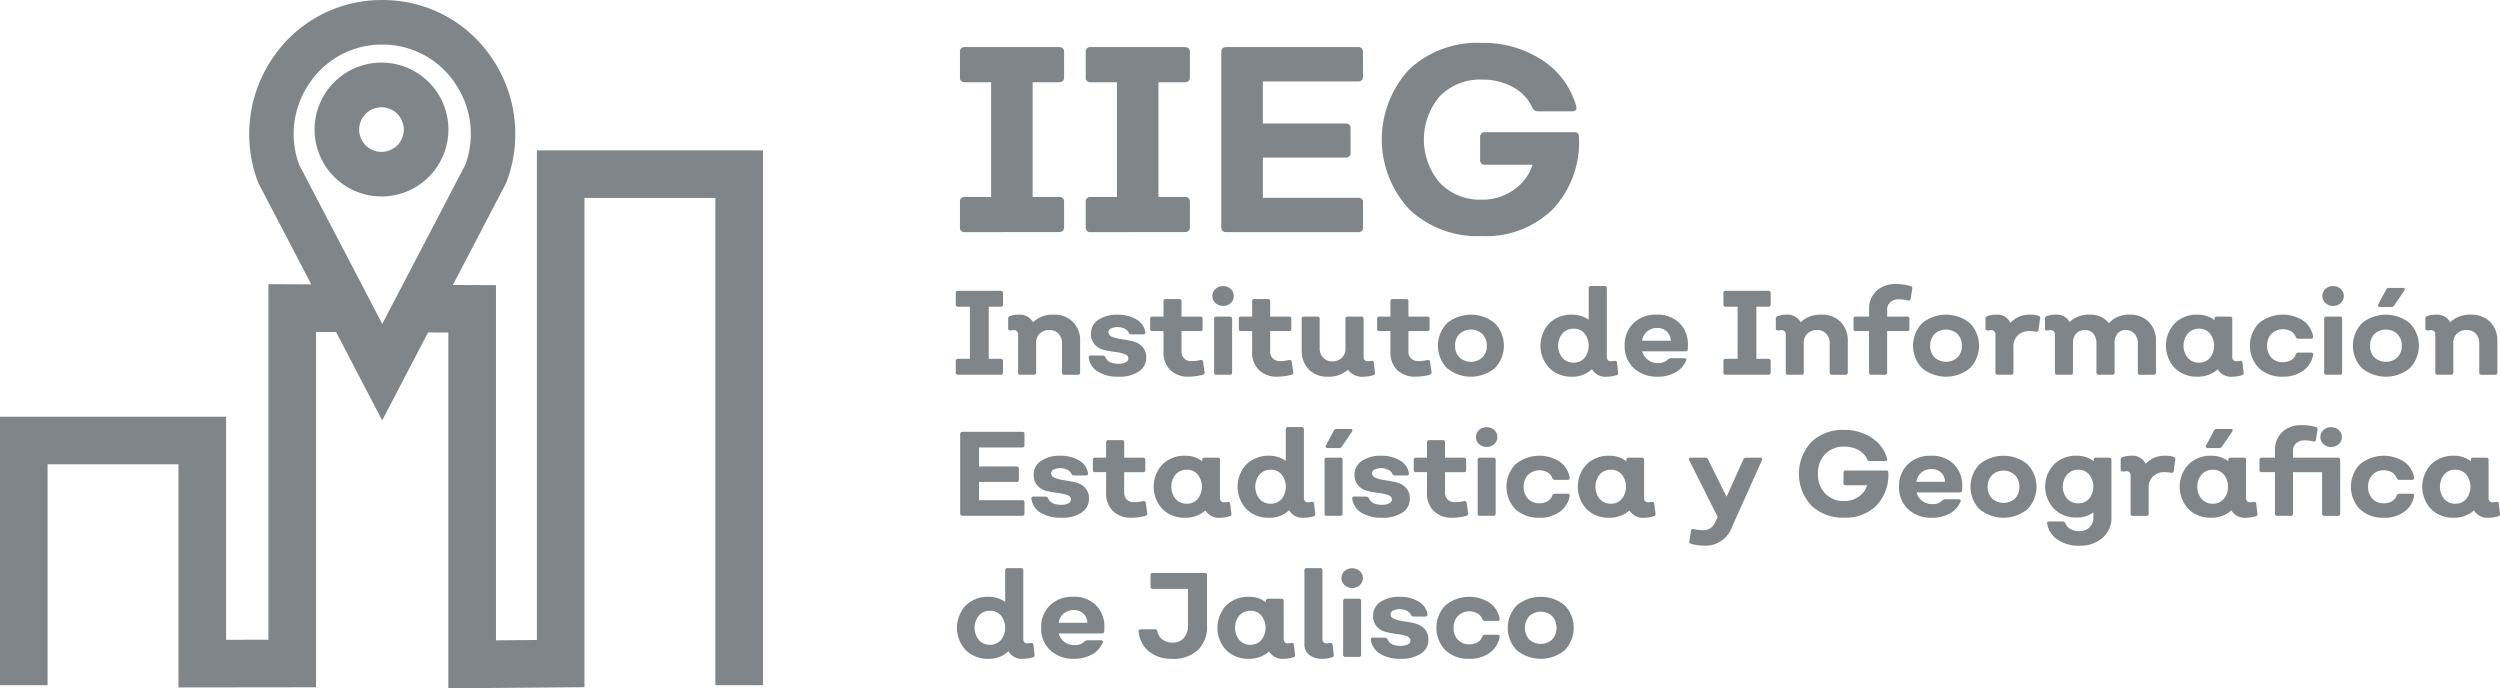 <svg xmlns="http://www.w3.org/2000/svg" width="262.656" height="72.318" viewBox="0 0 262.656 72.318">
  <g id="ico_iieg" transform="translate(0)">
    <g id="Group_7739" data-name="Group 7739" transform="translate(0 0)">
      <path id="Path_15876" data-name="Path 15876" d="M309.768,106.7a.463.463,0,0,1-.525-.527v-2.637a.465.465,0,0,1,.525-.529h2.751V90.952h-2.751a.464.464,0,0,1-.525-.526V87.787a.463.463,0,0,1,.525-.527h9.859c.372,0,.557.174.557.527v2.639c0,.351-.185.526-.557.526h-2.748V103h2.748c.372,0,.557.176.557.529v2.637c0,.353-.185.527-.557.527Z" transform="translate(-208.388 -82.312)" fill="#80858a"/>
      <path id="Path_15877" data-name="Path 15877" d="M336.338,106.7a.467.467,0,0,1-.531-.527v-2.637a.468.468,0,0,1,.531-.529h2.748V90.952h-2.748a.467.467,0,0,1-.531-.526V87.787a.467.467,0,0,1,.531-.527h9.86c.368,0,.554.174.554.527v2.639c0,.351-.187.526-.554.526h-2.751V103H346.2c.368,0,.554.176.554.529v2.637c0,.353-.187.527-.554.527Z" transform="translate(-221.738 -82.312)" fill="#80858a"/>
      <path id="Path_15878" data-name="Path 15878" d="M379.333,90.369c0,.333-.177.5-.525.5h-10v4.418H377.5c.349,0,.525.165.525.5v2.554a.466.466,0,0,1-.525.529H368.81v4.221h10c.348,0,.525.166.525.5v2.583a.466.466,0,0,1-.525.528H365c-.371,0-.557-.175-.557-.528V87.787c0-.353.186-.527.557-.527h13.8a.465.465,0,0,1,.525.527Z" transform="translate(-236.131 -82.312)" fill="#80858a"/>
      <path id="Path_15879" data-name="Path 15879" d="M408.807,106.666a10.416,10.416,0,0,1-7.582-2.806,10.818,10.818,0,0,1-.013-14.7,10.433,10.433,0,0,1,7.6-2.791,11.236,11.236,0,0,1,6.345,1.789,8.5,8.5,0,0,1,3.595,4.82c.114.388-.037.581-.444.581h-3.554a.613.613,0,0,1-.612-.416,4.632,4.632,0,0,0-2.025-2.126,6.565,6.565,0,0,0-3.247-.79,5.89,5.89,0,0,0-4.432,1.737,7.021,7.021,0,0,0,.017,9.135,5.878,5.878,0,0,0,4.415,1.739,5.662,5.662,0,0,0,3.314-1.017,5.023,5.023,0,0,0,1.99-2.651H409.2a.469.469,0,0,1-.532-.527V96.28a.47.47,0,0,1,.532-.53h9.356c.335,0,.5.178.5.53a10.316,10.316,0,0,1-2.766,7.579,10.021,10.021,0,0,1-7.482,2.806" transform="translate(-253.162 -81.863)" fill="#80858a"/>
      <path id="Path_15880" data-name="Path 15880" d="M308.594,147.551a.21.21,0,0,1-.237-.239v-1.195a.211.211,0,0,1,.237-.241h1.251v-5.469h-1.251a.212.212,0,0,1-.237-.24v-1.2a.211.211,0,0,1,.237-.24h4.475c.17,0,.252.08.252.24v1.2c0,.158-.083.24-.252.24H311.82v5.469h1.249c.17,0,.252.08.252.241v1.195c0,.159-.083.239-.252.239Z" transform="translate(-207.943 -108.178)" fill="#80858a"/>
      <path id="Path_15881" data-name="Path 15881" d="M324.241,143.773a2.684,2.684,0,0,1,1.991.761,2.748,2.748,0,0,1,.755,2.024v3.289a.211.211,0,0,1-.239.239h-1.41c-.171,0-.255-.08-.255-.239V146.81a1.466,1.466,0,0,0-.36-1.034,1.242,1.242,0,0,0-.965-.391,1.4,1.4,0,0,0-1.013.373,1.308,1.308,0,0,0-.38.988v3.1a.215.215,0,0,1-.242.239h-1.411a.212.212,0,0,1-.241-.239v-3.956a.437.437,0,0,0-.492-.493c-.034,0-.126.014-.279.038-.183,0-.275-.065-.275-.2V144.2a.264.264,0,0,1,.186-.277,2.544,2.544,0,0,1,.911-.151,1.572,1.572,0,0,1,1.513.794,2.97,2.97,0,0,1,2.2-.794" transform="translate(-213.506 -110.712)" fill="#80858a"/>
      <path id="Path_15882" data-name="Path 15882" d="M339.57,150.289a4.006,4.006,0,0,1-2.155-.522,2,2,0,0,1-.97-1.457c-.025-.167.055-.252.238-.252l1.236.013a.328.328,0,0,1,.278.176c.178.455.634.681,1.374.681a1.609,1.609,0,0,0,.748-.151.45.45,0,0,0,.285-.4c0-.217-.136-.378-.406-.472a4.419,4.419,0,0,0-.981-.215,10.267,10.267,0,0,1-1.157-.208,1.948,1.948,0,0,1-.984-.566,1.619,1.619,0,0,1-.4-1.16,1.678,1.678,0,0,1,.768-1.438,3.469,3.469,0,0,1,2.029-.541,3.669,3.669,0,0,1,1.981.5,1.841,1.841,0,0,1,.928,1.318c.024.167-.052.249-.228.249h-1.247a.276.276,0,0,1-.252-.151.887.887,0,0,0-.435-.447,1.711,1.711,0,0,0-1.438-.024.433.433,0,0,0-.269.383.54.54,0,0,0,.409.5,4.312,4.312,0,0,0,.994.248,11.382,11.382,0,0,1,1.168.221,1.959,1.959,0,0,1,.988.566,1.587,1.587,0,0,1,.41,1.147,1.685,1.685,0,0,1-.784,1.46,3.662,3.662,0,0,1-2.129.544" transform="translate(-222.056 -110.712)" fill="#80858a"/>
      <path id="Path_15883" data-name="Path 15883" d="M353.475,148.633a2.675,2.675,0,0,1-1.949-.7,2.564,2.564,0,0,1-.709-1.91v-2.181h-1.162a.209.209,0,0,1-.239-.236v-1.048a.212.212,0,0,1,.239-.24h1.162v-1.6a.21.21,0,0,1,.239-.238h1.411a.213.213,0,0,1,.243.238v1.6h1.976a.212.212,0,0,1,.239.24v1.048a.21.21,0,0,1-.239.236H352.71v2.119a1,1,0,0,0,.282.756,1.047,1.047,0,0,0,.763.277,4.012,4.012,0,0,0,.944-.113.213.213,0,0,1,.278.188l.163,1.084a.259.259,0,0,1-.191.278,6.026,6.026,0,0,1-1.473.2" transform="translate(-228.577 -109.057)" fill="#80858a"/>
      <path id="Path_15884" data-name="Path 15884" d="M364.486,139.52a1.1,1.1,0,0,1-.8.3,1.117,1.117,0,0,1-.8-.3.975.975,0,0,1-.323-.742.954.954,0,0,1,.323-.738,1.125,1.125,0,0,1,.8-.3,1.111,1.111,0,0,1,.8.3.95.95,0,0,1,.322.738.97.97,0,0,1-.322.742m-1.5,7.535a.212.212,0,0,1-.242-.239v-5.633a.212.212,0,0,1,.242-.239h1.407a.212.212,0,0,1,.241.239v5.633a.212.212,0,0,1-.241.239Z" transform="translate(-235.185 -107.682)" fill="#80858a"/>
      <path id="Path_15885" data-name="Path 15885" d="M372.2,148.633a2.663,2.663,0,0,1-1.947-.7,2.557,2.557,0,0,1-.714-1.91v-2.181h-1.156a.21.21,0,0,1-.242-.236v-1.048a.213.213,0,0,1,.242-.24h1.156v-1.6a.212.212,0,0,1,.24-.238h1.411a.213.213,0,0,1,.244.238v1.6h1.976a.215.215,0,0,1,.242.24v1.048a.212.212,0,0,1-.242.236h-1.976v2.119a1.006,1.006,0,0,0,.281.756,1.052,1.052,0,0,0,.763.277,4.044,4.044,0,0,0,.946-.113.209.209,0,0,1,.276.188l.163,1.084a.257.257,0,0,1-.186.278,6.084,6.084,0,0,1-1.477.2" transform="translate(-237.986 -109.057)" fill="#80858a"/>
      <path id="Path_15886" data-name="Path 15886" d="M389.115,150.076a.228.228,0,0,1-.185.265,3.57,3.57,0,0,1-.961.151,1.842,1.842,0,0,1-1.688-.731,3.04,3.04,0,0,1-2.144.731,2.644,2.644,0,0,1-1.972-.763,2.777,2.777,0,0,1-.748-2.023v-3.288a.212.212,0,0,1,.238-.24h1.411a.212.212,0,0,1,.24.24v3.036a1.462,1.462,0,0,0,.36,1.034,1.243,1.243,0,0,0,.963.391,1.376,1.376,0,0,0,1.01-.372,1.329,1.329,0,0,0,.379-.989v-3.1a.21.21,0,0,1,.238-.24h1.423a.213.213,0,0,1,.243.24v3.956c0,.326.137.49.414.49a1.715,1.715,0,0,0,.391-.035.219.219,0,0,1,.276.2Z" transform="translate(-244.659 -110.916)" fill="#80858a"/>
      <path id="Path_15887" data-name="Path 15887" d="M401.407,148.633a2.671,2.671,0,0,1-1.949-.7,2.562,2.562,0,0,1-.709-1.91v-2.181h-1.16a.209.209,0,0,1-.239-.236v-1.048a.212.212,0,0,1,.239-.24h1.16v-1.6a.21.21,0,0,1,.237-.238H400.4a.212.212,0,0,1,.241.238v1.6h1.979a.213.213,0,0,1,.24.24v1.048a.211.211,0,0,1-.24.236H400.64v2.119a1.015,1.015,0,0,0,.282.756,1.06,1.06,0,0,0,.764.277,4.043,4.043,0,0,0,.947-.113.21.21,0,0,1,.275.188l.165,1.084a.262.262,0,0,1-.19.278,6.063,6.063,0,0,1-1.475.2" transform="translate(-252.666 -109.057)" fill="#80858a"/>
      <path id="Path_15888" data-name="Path 15888" d="M416.172,149.393a3.975,3.975,0,0,1-5.027,0,3.413,3.413,0,0,1,0-4.725,3.979,3.979,0,0,1,5.027,0,3.405,3.405,0,0,1,0,4.725m-3.716-1.128a1.8,1.8,0,0,0,2.408,0,1.653,1.653,0,0,0,.461-1.229,1.676,1.676,0,0,0-.461-1.233,1.783,1.783,0,0,0-2.408,0,1.68,1.68,0,0,0-.458,1.233,1.658,1.658,0,0,0,.458,1.229" transform="translate(-259.121 -110.712)" fill="#80858a"/>
      <path id="Path_15889" data-name="Path 15889" d="M440.006,146.829a.21.21,0,0,1-.191.265,3.471,3.471,0,0,1-.969.152,1.625,1.625,0,0,1-1.588-.794,2.9,2.9,0,0,1-2.093.794,3.265,3.265,0,0,1-2.386-.909,3.436,3.436,0,0,1,0-4.7,3.261,3.261,0,0,1,2.386-.908,2.9,2.9,0,0,1,1.751.541v-3.313a.214.214,0,0,1,.242-.24h1.424a.211.211,0,0,1,.237.24v7.181c0,.322.139.48.418.48a1.74,1.74,0,0,0,.381-.036c.174-.02.265.049.277.2Zm-4.674-1.06a1.455,1.455,0,0,0,1.143-.495,2.1,2.1,0,0,0,0-2.572,1.446,1.446,0,0,0-1.143-.5,1.512,1.512,0,0,0-1.174.5,2.056,2.056,0,0,0,0,2.572,1.521,1.521,0,0,0,1.174.495" transform="translate(-270.004 -107.669)" fill="#80858a"/>
      <path id="Path_15890" data-name="Path 15890" d="M453.1,150.289a3.531,3.531,0,0,1-2.508-.9,3.076,3.076,0,0,1-.959-2.357,3.151,3.151,0,0,1,.927-2.368,3.341,3.341,0,0,1,2.427-.894,3.25,3.25,0,0,1,2.4.882,3.141,3.141,0,0,1,.889,2.332c0,.049,0,.123-.005.221s-.006.165-.006.206a.239.239,0,0,1-.266.214h-4.524a1.583,1.583,0,0,0,.6.9,1.745,1.745,0,0,0,1.065.327,1.333,1.333,0,0,0,1.034-.378.5.5,0,0,1,.3-.126h1.412a.247.247,0,0,1,.2.068.171.171,0,0,1,.007.183,2.559,2.559,0,0,1-1.124,1.237,3.7,3.7,0,0,1-1.864.453m-1.638-3.781h3.011a1.358,1.358,0,0,0-.416-.964,1.406,1.406,0,0,0-1.021-.373,1.549,1.549,0,0,0-1.051.373,1.509,1.509,0,0,0-.524.964" transform="translate(-278.941 -110.712)" fill="#80858a"/>
      <path id="Path_15891" data-name="Path 15891" d="M470.729,147.551a.212.212,0,0,1-.241-.239v-1.195a.213.213,0,0,1,.241-.241h1.248v-5.469h-1.248a.213.213,0,0,1-.241-.24v-1.2a.212.212,0,0,1,.241-.24H475.2c.17,0,.252.08.252.24v1.2c0,.158-.082.24-.252.24h-1.248v5.469H475.2c.17,0,.252.08.252.241v1.195c0,.159-.082.239-.252.239Z" transform="translate(-289.421 -108.178)" fill="#80858a"/>
      <path id="Path_15892" data-name="Path 15892" d="M486.372,143.773a2.692,2.692,0,0,1,1.994.761,2.742,2.742,0,0,1,.752,2.024v3.289a.211.211,0,0,1-.238.239h-1.412c-.168,0-.252-.08-.252-.239V146.81a1.466,1.466,0,0,0-.36-1.034,1.242,1.242,0,0,0-.965-.391,1.4,1.4,0,0,0-1.013.373,1.319,1.319,0,0,0-.385.988v3.1a.212.212,0,0,1-.24.239h-1.41a.213.213,0,0,1-.242-.239v-3.956a.435.435,0,0,0-.49-.493c-.034,0-.123.014-.278.038-.184,0-.276-.065-.276-.2V144.2a.263.263,0,0,1,.189-.277,2.493,2.493,0,0,1,.905-.151,1.565,1.565,0,0,1,1.514.794,2.977,2.977,0,0,1,2.2-.794" transform="translate(-294.985 -110.712)" fill="#80858a"/>
      <path id="Path_15893" data-name="Path 15893" d="M499.834,146.838a.213.213,0,0,1-.239-.239v-4.349h-1.383a.212.212,0,0,1-.244-.236v-1.048a.214.214,0,0,1,.244-.239H499.6v-.733a2.573,2.573,0,0,1,.764-1.958,2.861,2.861,0,0,1,2.061-.726,5.04,5.04,0,0,1,1.535.215.209.209,0,0,1,.175.266l-.159,1.045c-.026.174-.118.243-.281.2a3.786,3.786,0,0,0-.968-.124,1.3,1.3,0,0,0-.889.294,1.008,1.008,0,0,0-.334.788v.733H503.6a.21.21,0,0,1,.237.239v1.048a.208.208,0,0,1-.237.236H501.5V146.6a.211.211,0,0,1-.239.239Z" transform="translate(-303.231 -107.465)" fill="#80858a"/>
      <path id="Path_15894" data-name="Path 15894" d="M516.516,149.393a3.977,3.977,0,0,1-5.028,0,3.407,3.407,0,0,1,0-4.725,3.981,3.981,0,0,1,5.028,0,3.4,3.4,0,0,1,0,4.725m-3.716-1.128a1.8,1.8,0,0,0,2.4,0,1.653,1.653,0,0,0,.463-1.229,1.676,1.676,0,0,0-.463-1.233,1.778,1.778,0,0,0-2.4,0,1.678,1.678,0,0,0-.46,1.233,1.655,1.655,0,0,0,.46,1.229" transform="translate(-309.547 -110.712)" fill="#80858a"/>
      <path id="Path_15895" data-name="Path 15895" d="M531.384,143.886a.227.227,0,0,1,.19.277l-.165,1.207a.207.207,0,0,1-.275.191,3.577,3.577,0,0,0-.694-.064,1.664,1.664,0,0,0-1.2.445,1.553,1.553,0,0,0-.466,1.194v2.709a.212.212,0,0,1-.241.239h-1.411a.212.212,0,0,1-.241-.239V145.89a.433.433,0,0,0-.49-.491,2.746,2.746,0,0,0-.278.037c-.187,0-.278-.066-.278-.2V144.2a.263.263,0,0,1,.19-.277,2.748,2.748,0,0,1,.91-.152,1.511,1.511,0,0,1,1.522.858,2.655,2.655,0,0,1,2.055-.858,2.734,2.734,0,0,1,.868.113" transform="translate(-317.237 -110.712)" fill="#80858a"/>
      <path id="Path_15896" data-name="Path 15896" d="M547.329,143.773a2.661,2.661,0,0,1,1.983.761,2.761,2.761,0,0,1,.751,2.024v3.289c0,.16-.083.239-.254.239H548.4a.211.211,0,0,1-.242-.239V146.81a1.479,1.479,0,0,0-.354-1.034,1.211,1.211,0,0,0-.944-.391,1.035,1.035,0,0,0-.833.373,1.488,1.488,0,0,0-.315.988v3.1a.211.211,0,0,1-.239.239H544.05a.211.211,0,0,1-.239-.239V146.81a1.556,1.556,0,0,0-.327-1.034,1.081,1.081,0,0,0-.87-.391,1.217,1.217,0,0,0-.929.373,1.389,1.389,0,0,0-.343.988v3.1a.212.212,0,0,1-.239.239h-1.41a.215.215,0,0,1-.245-.239v-3.956a.435.435,0,0,0-.489-.493c-.035,0-.124.014-.277.038-.187,0-.279-.065-.279-.2V144.2a.263.263,0,0,1,.19-.277,2.489,2.489,0,0,1,.907-.151,1.525,1.525,0,0,1,1.487.769,2.889,2.889,0,0,1,2.141-.769,2.408,2.408,0,0,1,1.992.894,2.771,2.771,0,0,1,2.207-.894" transform="translate(-323.552 -110.712)" fill="#80858a"/>
      <path id="Path_15897" data-name="Path 15897" d="M572.11,149.872a.225.225,0,0,1-.2.265,3.387,3.387,0,0,1-.943.152,1.661,1.661,0,0,1-1.59-.769,3.125,3.125,0,0,1-2.117.769,3.259,3.259,0,0,1-2.386-.909,3.438,3.438,0,0,1,0-4.7,3.255,3.255,0,0,1,2.386-.908,2.807,2.807,0,0,1,1.788.58v-.138a.216.216,0,0,1,.243-.242h1.383a.214.214,0,0,1,.241.242v3.953c0,.331.139.494.416.494a1.857,1.857,0,0,0,.39-.036c.169-.02.257.049.266.2Zm-4.69-1.06a1.458,1.458,0,0,0,1.145-.495,2.094,2.094,0,0,0,0-2.572,1.449,1.449,0,0,0-1.145-.5,1.512,1.512,0,0,0-1.173.5,2.044,2.044,0,0,0,0,2.572,1.521,1.521,0,0,0,1.173.495" transform="translate(-336.386 -110.712)" fill="#80858a"/>
      <path id="Path_15898" data-name="Path 15898" d="M585.144,150.289a3.526,3.526,0,0,1-2.515-.9,3.417,3.417,0,0,1,0-4.726,3.963,3.963,0,0,1,4.63-.278,2.569,2.569,0,0,1,1.06,1.663c.024.171-.046.253-.212.253h-1.352a.28.28,0,0,1-.263-.2,1.147,1.147,0,0,0-.5-.583,1.734,1.734,0,0,0-2.045.256,1.752,1.752,0,0,0-.457,1.261,1.733,1.733,0,0,0,.457,1.255,1.58,1.58,0,0,0,1.2.472,1.662,1.662,0,0,0,.858-.214,1.064,1.064,0,0,0,.491-.593.3.3,0,0,1,.263-.2h1.352c.167,0,.237.083.212.251a2.562,2.562,0,0,1-1.06,1.663,3.521,3.521,0,0,1-2.115.618" transform="translate(-345.3 -110.712)" fill="#80858a"/>
      <path id="Path_15899" data-name="Path 15899" d="M598.922,139.52a1.125,1.125,0,0,1-.8.3,1.11,1.11,0,0,1-.8-.3.977.977,0,0,1-.325-.742.956.956,0,0,1,.325-.738,1.118,1.118,0,0,1,.8-.3,1.132,1.132,0,0,1,.8.3.955.955,0,0,1,.32.738.975.975,0,0,1-.32.742m-1.5,7.535a.211.211,0,0,1-.241-.239v-5.633a.211.211,0,0,1,.241-.239h1.409a.21.21,0,0,1,.238.239v5.633a.21.21,0,0,1-.238.239Z" transform="translate(-352.998 -107.682)" fill="#80858a"/>
      <path id="Path_15900" data-name="Path 15900" d="M609.416,146.553a3.98,3.98,0,0,1-5.031,0,3.411,3.411,0,0,1,0-4.726,3.987,3.987,0,0,1,5.031,0,3.412,3.412,0,0,1,0,4.726m-3.72-1.129a1.8,1.8,0,0,0,2.407,0,1.657,1.657,0,0,0,.46-1.228,1.684,1.684,0,0,0-.46-1.233,1.781,1.781,0,0,0-2.407,0,1.679,1.679,0,0,0-.458,1.233,1.652,1.652,0,0,0,.458,1.228m.574-5.3a.2.2,0,0,1-.181-.081.179.179,0,0,1,.005-.194l.833-1.551a.288.288,0,0,1,.275-.178h1.487a.2.2,0,0,1,.184.077c.026.05.015.122-.046.213l-1.071,1.575a.333.333,0,0,1-.289.138Z" transform="translate(-356.232 -107.872)" fill="#80858a"/>
      <path id="Path_15901" data-name="Path 15901" d="M623.552,143.773a2.678,2.678,0,0,1,1.992.761,2.745,2.745,0,0,1,.757,2.024v3.289a.213.213,0,0,1-.242.239h-1.41c-.166,0-.249-.08-.249-.239V146.81a1.46,1.46,0,0,0-.364-1.034,1.242,1.242,0,0,0-.964-.391,1.377,1.377,0,0,0-1.01.373,1.307,1.307,0,0,0-.386.988v3.1a.212.212,0,0,1-.238.239h-1.415a.212.212,0,0,1-.24-.239v-3.956a.435.435,0,0,0-.49-.493c-.032,0-.126.014-.28.038-.182,0-.274-.065-.274-.2V144.2a.263.263,0,0,1,.187-.277,2.527,2.527,0,0,1,.91-.151,1.561,1.561,0,0,1,1.51.794,2.981,2.981,0,0,1,2.205-.794" transform="translate(-363.924 -110.712)" fill="#80858a"/>
      <path id="Path_15902" data-name="Path 15902" d="M316.047,169.933c0,.151-.079.227-.24.227h-4.536v2h3.944c.158,0,.241.076.241.228v1.158a.214.214,0,0,1-.241.24h-3.944v1.918h4.536c.161,0,.24.074.24.224V177.1a.211.211,0,0,1-.24.238h-6.26c-.173,0-.254-.081-.254-.238v-8.343c0-.161.082-.239.254-.239h6.26a.211.211,0,0,1,.24.239Z" transform="translate(-208.413 -123.15)" fill="#80858a"/>
      <path id="Path_15903" data-name="Path 15903" d="M327.459,180.078a4.015,4.015,0,0,1-2.152-.521,2,2,0,0,1-.97-1.459c-.025-.168.053-.249.237-.249l1.236.011a.331.331,0,0,1,.278.177c.177.455.632.681,1.37.681a1.644,1.644,0,0,0,.755-.151.455.455,0,0,0,.281-.4c0-.219-.135-.375-.4-.473a4.655,4.655,0,0,0-.983-.213,9.773,9.773,0,0,1-1.157-.209,1.957,1.957,0,0,1-.984-.566,1.642,1.642,0,0,1-.4-1.16,1.681,1.681,0,0,1,.768-1.438,3.463,3.463,0,0,1,2.029-.54,3.673,3.673,0,0,1,1.984.5,1.838,1.838,0,0,1,.928,1.318c.025.167-.05.252-.226.252H328.8a.28.28,0,0,1-.252-.151.887.887,0,0,0-.436-.447,1.723,1.723,0,0,0-1.437-.026.429.429,0,0,0-.269.383.536.536,0,0,0,.409.5,4.114,4.114,0,0,0,1,.247c.389.052.779.13,1.167.219a1.976,1.976,0,0,1,.987.569,1.589,1.589,0,0,1,.41,1.145,1.7,1.7,0,0,1-.783,1.464,3.687,3.687,0,0,1-2.131.54" transform="translate(-215.971 -125.684)" fill="#80858a"/>
      <path id="Path_15904" data-name="Path 15904" d="M341.369,178.423a2.65,2.65,0,0,1-1.947-.7,2.544,2.544,0,0,1-.717-1.908v-2.181h-1.158a.211.211,0,0,1-.238-.238v-1.046a.212.212,0,0,1,.238-.24h1.158v-1.6a.214.214,0,0,1,.243-.24h1.412a.212.212,0,0,1,.242.24v1.6h1.976a.211.211,0,0,1,.238.24V173.4a.209.209,0,0,1-.238.238H340.6v2.118a1.011,1.011,0,0,0,.279.756,1.044,1.044,0,0,0,.762.278,3.89,3.89,0,0,0,.946-.114.215.215,0,0,1,.282.191l.159,1.082a.261.261,0,0,1-.186.277,6.108,6.108,0,0,1-1.474.2" transform="translate(-222.492 -124.029)" fill="#80858a"/>
      <path id="Path_15905" data-name="Path 15905" d="M358.324,179.663a.226.226,0,0,1-.207.267,3.316,3.316,0,0,1-.944.149,1.655,1.655,0,0,1-1.586-.767,3.111,3.111,0,0,1-2.117.767,3.259,3.259,0,0,1-2.387-.907,3.439,3.439,0,0,1,0-4.7,3.264,3.264,0,0,1,2.387-.906,2.828,2.828,0,0,1,1.789.578v-.137a.211.211,0,0,1,.24-.241h1.382a.214.214,0,0,1,.242.241v3.959c0,.323.139.49.415.49a1.694,1.694,0,0,0,.394-.039c.167-.015.254.051.264.2Zm-4.691-1.058a1.457,1.457,0,0,0,1.146-.5,2.091,2.091,0,0,0,0-2.571,1.458,1.458,0,0,0-1.146-.5,1.514,1.514,0,0,0-1.173.5,2.062,2.062,0,0,0,0,2.571,1.512,1.512,0,0,0,1.173.5" transform="translate(-228.948 -125.684)" fill="#80858a"/>
      <path id="Path_15906" data-name="Path 15906" d="M376.041,176.619a.209.209,0,0,1-.188.267,3.449,3.449,0,0,1-.969.149,1.61,1.61,0,0,1-1.585-.793,2.916,2.916,0,0,1-2.1.793,3.272,3.272,0,0,1-2.389-.907,3.448,3.448,0,0,1,0-4.7,3.277,3.277,0,0,1,2.389-.906,2.892,2.892,0,0,1,1.75.54v-3.313a.212.212,0,0,1,.239-.241h1.426a.212.212,0,0,1,.239.241v7.182c0,.318.14.479.416.479a1.5,1.5,0,0,0,.378-.039c.176-.015.268.051.276.2Zm-4.674-1.058a1.463,1.463,0,0,0,1.147-.5,2.1,2.1,0,0,0,0-2.571,1.465,1.465,0,0,0-1.147-.5,1.515,1.515,0,0,0-1.172.5,2.05,2.05,0,0,0,0,2.571,1.514,1.514,0,0,0,1.172.5" transform="translate(-237.861 -122.64)" fill="#80858a"/>
      <path id="Path_15907" data-name="Path 15907" d="M387.9,170.927a.212.212,0,0,1,.241.24V176.8a.211.211,0,0,1-.241.238h-1.41a.213.213,0,0,1-.243-.238v-5.634a.214.214,0,0,1,.243-.24Zm-1.334-1.007a.211.211,0,0,1-.184-.083.179.179,0,0,1,.007-.194l.83-1.551a.292.292,0,0,1,.281-.176h1.486a.2.2,0,0,1,.184.075c.028.05.014.122-.047.215l-1.072,1.572a.33.33,0,0,1-.29.141Z" transform="translate(-247.087 -122.845)" fill="#80858a"/>
      <path id="Path_15908" data-name="Path 15908" d="M395.228,180.078a4.031,4.031,0,0,1-2.157-.521,2,2,0,0,1-.967-1.459c-.024-.168.055-.249.241-.249l1.233.011a.318.318,0,0,1,.276.177c.178.455.635.681,1.375.681a1.622,1.622,0,0,0,.75-.151.458.458,0,0,0,.285-.4c0-.219-.138-.375-.4-.473a4.705,4.705,0,0,0-.981-.213,9.755,9.755,0,0,1-1.162-.209,1.936,1.936,0,0,1-.982-.566,1.614,1.614,0,0,1-.4-1.16,1.682,1.682,0,0,1,.77-1.438,3.457,3.457,0,0,1,2.029-.54,3.689,3.689,0,0,1,1.984.5,1.844,1.844,0,0,1,.926,1.318c.024.167-.051.252-.225.252h-1.252a.27.27,0,0,1-.248-.151.883.883,0,0,0-.438-.447,1.722,1.722,0,0,0-1.437-.026.428.428,0,0,0-.271.383.538.538,0,0,0,.412.5,4.076,4.076,0,0,0,.994.247c.389.052.781.13,1.167.219a1.97,1.97,0,0,1,.985.569,1.582,1.582,0,0,1,.412,1.145,1.691,1.691,0,0,1-.783,1.464,3.7,3.7,0,0,1-2.129.54" transform="translate(-250.027 -125.684)" fill="#80858a"/>
      <path id="Path_15909" data-name="Path 15909" d="M409.136,178.423a2.659,2.659,0,0,1-1.949-.7,2.554,2.554,0,0,1-.713-1.908v-2.181h-1.16a.209.209,0,0,1-.236-.238v-1.046a.211.211,0,0,1,.236-.24h1.16v-1.6a.212.212,0,0,1,.24-.24h1.414a.214.214,0,0,1,.243.24v1.6h1.976a.211.211,0,0,1,.237.24V173.4a.209.209,0,0,1-.237.238h-1.976v2.118a1.024,1.024,0,0,0,.278.756,1.051,1.051,0,0,0,.766.278,3.914,3.914,0,0,0,.943-.114.213.213,0,0,1,.28.191l.16,1.082a.257.257,0,0,1-.187.277,6.083,6.083,0,0,1-1.474.2" transform="translate(-256.55 -124.029)" fill="#80858a"/>
      <path id="Path_15910" data-name="Path 15910" d="M420.147,169.309a1.207,1.207,0,0,1-1.6,0,.98.98,0,0,1-.321-.741.958.958,0,0,1,.321-.738,1.226,1.226,0,0,1,1.6,0,.961.961,0,0,1,.323.738.984.984,0,0,1-.323.741m-1.507,7.536a.211.211,0,0,1-.237-.238v-5.634a.21.21,0,0,1,.237-.238h1.412a.212.212,0,0,1,.242.238v5.634a.212.212,0,0,1-.242.238Z" transform="translate(-263.156 -122.653)" fill="#80858a"/>
      <path id="Path_15911" data-name="Path 15911" d="M428.125,180.078a3.534,3.534,0,0,1-2.513-.892,3.42,3.42,0,0,1,0-4.727,3.967,3.967,0,0,1,4.633-.277,2.573,2.573,0,0,1,1.058,1.662c.025.168-.044.253-.215.253h-1.347a.282.282,0,0,1-.266-.2,1.144,1.144,0,0,0-.5-.584,1.739,1.739,0,0,0-2.043.259,1.748,1.748,0,0,0-.457,1.261,1.725,1.725,0,0,0,.457,1.254,1.579,1.579,0,0,0,1.192.472,1.657,1.657,0,0,0,.859-.215,1.064,1.064,0,0,0,.491-.589.3.3,0,0,1,.266-.2h1.347c.171,0,.24.085.215.252a2.576,2.576,0,0,1-1.058,1.663,3.537,3.537,0,0,1-2.12.617" transform="translate(-266.392 -125.684)" fill="#80858a"/>
      <path id="Path_15912" data-name="Path 15912" d="M447.9,179.663a.225.225,0,0,1-.205.267,3.35,3.35,0,0,1-.944.149,1.655,1.655,0,0,1-1.588-.767,3.111,3.111,0,0,1-2.116.767,3.261,3.261,0,0,1-2.388-.907,3.446,3.446,0,0,1,0-4.7,3.266,3.266,0,0,1,2.388-.906,2.824,2.824,0,0,1,1.789.578v-.137a.212.212,0,0,1,.242-.241h1.385a.212.212,0,0,1,.237.241v3.959c0,.323.139.49.415.49a1.63,1.63,0,0,0,.39-.039c.169-.015.258.051.265.2Zm-4.69-1.058a1.47,1.47,0,0,0,1.149-.5,2.1,2.1,0,0,0,0-2.571,1.471,1.471,0,0,0-1.149-.5,1.512,1.512,0,0,0-1.172.5,2.057,2.057,0,0,0,0,2.571,1.51,1.51,0,0,0,1.172.5" transform="translate(-273.966 -125.684)" fill="#80858a"/>
      <path id="Path_15913" data-name="Path 15913" d="M470.693,173.968a.194.194,0,0,1,.184.077.212.212,0,0,1-.007.2l-3.135,6.984a2.97,2.97,0,0,1-2.813,1.992,5.1,5.1,0,0,1-1.486-.2c-.15-.036-.217-.123-.191-.265l.167-1.085c.04-.169.135-.235.276-.2a4.586,4.586,0,0,0,.96.114,1.311,1.311,0,0,0,1.307-.82l.265-.569-2.986-5.949a.176.176,0,0,1-.007-.2.229.229,0,0,1,.2-.077h1.5a.309.309,0,0,1,.279.176l1.952,3.932,1.764-3.932a.277.277,0,0,1,.278-.176Z" transform="translate(-285.758 -125.886)" fill="#80858a"/>
      <path id="Path_15914" data-name="Path 15914" d="M491.176,177.327a4.734,4.734,0,0,1-3.444-1.273,4.918,4.918,0,0,1,0-6.673,4.746,4.746,0,0,1,3.449-1.267,5.1,5.1,0,0,1,2.877.813,3.861,3.861,0,0,1,1.634,2.189c.049.173-.019.263-.2.263H493.87a.269.269,0,0,1-.274-.189,2.119,2.119,0,0,0-.919-.965,2.974,2.974,0,0,0-1.475-.358,2.682,2.682,0,0,0-2.015.786,2.838,2.838,0,0,0-.76,2.06,2.87,2.87,0,0,0,.77,2.088,2.676,2.676,0,0,0,2.006.786,2.576,2.576,0,0,0,1.5-.461,2.3,2.3,0,0,0,.9-1.2H491.35a.211.211,0,0,1-.239-.239v-1.072a.211.211,0,0,1,.239-.239H495.6c.153,0,.226.079.226.239a4.7,4.7,0,0,1-1.251,3.44,4.558,4.558,0,0,1-3.4,1.273" transform="translate(-297.429 -122.944)" fill="#80858a"/>
      <path id="Path_15915" data-name="Path 15915" d="M511.042,180.079a3.524,3.524,0,0,1-2.508-.895,3.079,3.079,0,0,1-.958-2.358,3.155,3.155,0,0,1,.924-2.367,3.355,3.355,0,0,1,2.429-.895,3.261,3.261,0,0,1,2.4.882,3.137,3.137,0,0,1,.886,2.33c0,.051,0,.126,0,.222s-.007.167-.007.208a.237.237,0,0,1-.266.214h-4.523a1.581,1.581,0,0,0,.6.895,1.749,1.749,0,0,0,1.068.328,1.319,1.319,0,0,0,1.033-.38.51.51,0,0,1,.3-.127h1.412a.242.242,0,0,1,.2.073.171.171,0,0,1,.005.181,2.543,2.543,0,0,1-1.123,1.235,3.675,3.675,0,0,1-1.863.454M509.4,176.3h3.01a1.355,1.355,0,0,0-.411-.965,1.428,1.428,0,0,0-1.024-.371,1.577,1.577,0,0,0-1.054.371,1.522,1.522,0,0,0-.521.965" transform="translate(-308.059 -125.683)" fill="#80858a"/>
      <path id="Path_15916" data-name="Path 15916" d="M528.65,179.187a3.991,3.991,0,0,1-5.028,0,3.411,3.411,0,0,1,0-4.728,3.988,3.988,0,0,1,5.028,0,3.407,3.407,0,0,1,0,4.728m-3.715-1.129a1.8,1.8,0,0,0,2.406,0,1.669,1.669,0,0,0,.46-1.228,1.689,1.689,0,0,0-.46-1.236,1.785,1.785,0,0,0-2.406,0,1.68,1.68,0,0,0-.462,1.236,1.66,1.66,0,0,0,.462,1.228" transform="translate(-315.645 -125.684)" fill="#80858a"/>
      <path id="Path_15917" data-name="Path 15917" d="M545.161,173.763a.213.213,0,0,1,.238.241v6.025a2.751,2.751,0,0,1-.932,2.161,3.564,3.564,0,0,1-2.443.825,3.919,3.919,0,0,1-2.276-.63,2.512,2.512,0,0,1-1.1-1.677c-.044-.161.033-.239.229-.239h1.412a.306.306,0,0,1,.274.189,1.071,1.071,0,0,0,.518.6,1.858,1.858,0,0,0,.933.221,1.483,1.483,0,0,0,1.081-.391,1.39,1.39,0,0,0,.405-1.047v-.53a2.826,2.826,0,0,1-1.753.543,3.242,3.242,0,0,1-2.376-.913,3.378,3.378,0,0,1,0-4.67,3.248,3.248,0,0,1,2.376-.907,2.836,2.836,0,0,1,1.791.579V174a.213.213,0,0,1,.243-.241Zm-3.251,4.8a1.473,1.473,0,0,0,1.147-.493,2.043,2.043,0,0,0-.007-2.544,1.472,1.472,0,0,0-1.141-.492,1.515,1.515,0,0,0-1.165.5,2,2,0,0,0-.008,2.538,1.535,1.535,0,0,0,1.173.493" transform="translate(-323.565 -125.682)" fill="#80858a"/>
      <path id="Path_15918" data-name="Path 15918" d="M559.938,173.676a.229.229,0,0,1,.188.278l-.163,1.208a.209.209,0,0,1-.28.189,3.726,3.726,0,0,0-.692-.062,1.677,1.677,0,0,0-1.2.442,1.575,1.575,0,0,0-.463,1.2v2.711a.212.212,0,0,1-.24.238h-1.41a.213.213,0,0,1-.244-.238V175.68a.433.433,0,0,0-.492-.491,2.4,2.4,0,0,0-.276.037c-.184,0-.277-.068-.277-.2v-1.037a.259.259,0,0,1,.188-.274,2.782,2.782,0,0,1,.908-.153,1.51,1.51,0,0,1,1.524.856,2.657,2.657,0,0,1,2.055-.856,2.762,2.762,0,0,1,.871.114" transform="translate(-331.586 -125.682)" fill="#80858a"/>
      <path id="Path_15919" data-name="Path 15919" d="M575.021,176.824a.223.223,0,0,1-.2.266,3.413,3.413,0,0,1-.948.149,1.651,1.651,0,0,1-1.586-.767,3.106,3.106,0,0,1-2.118.767,3.253,3.253,0,0,1-2.387-.906,3.438,3.438,0,0,1,0-4.7,3.259,3.259,0,0,1,2.387-.906,2.845,2.845,0,0,1,1.792.578v-.138a.212.212,0,0,1,.237-.24h1.383a.212.212,0,0,1,.241.24v3.959c0,.323.139.491.419.491a1.657,1.657,0,0,0,.388-.04c.171-.015.257.05.268.2Zm-4.689-1.058a1.466,1.466,0,0,0,1.149-.5,1.867,1.867,0,0,0,.439-1.278,1.888,1.888,0,0,0-.439-1.293,1.464,1.464,0,0,0-1.149-.5,1.515,1.515,0,0,0-1.17.5,1.849,1.849,0,0,0-.453,1.293,1.828,1.828,0,0,0,.453,1.278,1.518,1.518,0,0,0,1.17.5m-.529-5.847a.2.2,0,0,1-.179-.083.171.171,0,0,1,0-.194l.833-1.551a.286.286,0,0,1,.276-.176h1.489a.2.2,0,0,1,.184.075c.025.05.01.122-.046.215l-1.074,1.572a.332.332,0,0,1-.29.141Z" transform="translate(-337.849 -122.845)" fill="#80858a"/>
      <path id="Path_15920" data-name="Path 15920" d="M585.57,176.63a.211.211,0,0,1-.242-.238v-4.35h-1.385a.21.21,0,0,1-.239-.238v-1.046a.212.212,0,0,1,.239-.24h1.385v-.73a2.577,2.577,0,0,1,.763-1.959,2.866,2.866,0,0,1,2.062-.725,5.018,5.018,0,0,1,1.474.2.214.214,0,0,1,.175.265l-.163,1.047c-.024.177-.124.244-.291.2a3.211,3.211,0,0,0-.9-.113,1.282,1.282,0,0,0-.887.3,1,1,0,0,0-.332.787v.73h4.714a.212.212,0,0,1,.239.24v5.634a.211.211,0,0,1-.239.238h-1.424a.21.21,0,0,1-.239-.238v-4.35h-3.052v4.35a.212.212,0,0,1-.241.238Zm5.67-7.233a1.142,1.142,0,0,1-.808-.3.972.972,0,0,1-.328-.743.952.952,0,0,1,.328-.736,1.157,1.157,0,0,1,.808-.3,1.132,1.132,0,0,1,.791.3.947.947,0,0,1,.331.736.968.968,0,0,1-.331.743,1.118,1.118,0,0,1-.791.3" transform="translate(-346.317 -122.437)" fill="#80858a"/>
      <path id="Path_15921" data-name="Path 15921" d="M606.475,180.078a3.528,3.528,0,0,1-2.514-.892,3.422,3.422,0,0,1,0-4.727,3.966,3.966,0,0,1,4.632-.277,2.573,2.573,0,0,1,1.058,1.662c.026.168-.046.253-.216.253h-1.347a.284.284,0,0,1-.264-.2,1.168,1.168,0,0,0-.5-.584,1.6,1.6,0,0,0-.852-.219,1.564,1.564,0,0,0-1.195.478,1.755,1.755,0,0,0-.454,1.261,1.731,1.731,0,0,0,.454,1.254,1.585,1.585,0,0,0,1.195.472,1.663,1.663,0,0,0,.859-.215,1.08,1.08,0,0,0,.491-.589.3.3,0,0,1,.264-.2h1.347c.17,0,.242.085.216.252a2.576,2.576,0,0,1-1.058,1.663,3.538,3.538,0,0,1-2.118.617" transform="translate(-356.021 -125.684)" fill="#80858a"/>
      <path id="Path_15922" data-name="Path 15922" d="M626.246,179.663a.223.223,0,0,1-.2.267,3.384,3.384,0,0,1-.948.149,1.653,1.653,0,0,1-1.586-.767,3.116,3.116,0,0,1-2.119.767,3.268,3.268,0,0,1-2.387-.907,3.447,3.447,0,0,1,0-4.7,3.273,3.273,0,0,1,2.387-.906,2.829,2.829,0,0,1,1.791.578v-.137a.215.215,0,0,1,.244-.241h1.383a.211.211,0,0,1,.237.241v3.959c0,.323.141.49.421.49a1.624,1.624,0,0,0,.385-.039c.171-.015.261.051.267.2Zm-4.689-1.058a1.456,1.456,0,0,0,1.147-.5,2.1,2.1,0,0,0,0-2.571,1.457,1.457,0,0,0-1.147-.5,1.521,1.521,0,0,0-1.173.5,2.069,2.069,0,0,0,0,2.571,1.52,1.52,0,0,0,1.173.5" transform="translate(-363.593 -125.684)" fill="#80858a"/>
      <path id="Path_15923" data-name="Path 15923" d="M316.763,206.41a.208.208,0,0,1-.189.262,3.467,3.467,0,0,1-.971.153,1.615,1.615,0,0,1-1.585-.792,2.918,2.918,0,0,1-2.095.792,3.276,3.276,0,0,1-2.388-.906,3.449,3.449,0,0,1,0-4.7,3.279,3.279,0,0,1,2.388-.907,2.907,2.907,0,0,1,1.754.541v-3.313a.211.211,0,0,1,.236-.241h1.426a.214.214,0,0,1,.24.241v7.183c0,.32.138.478.414.478a1.633,1.633,0,0,0,.379-.036c.178-.018.27.05.275.2Zm-4.676-1.059a1.46,1.46,0,0,0,1.147-.5,2.087,2.087,0,0,0,0-2.571,1.46,1.46,0,0,0-1.147-.5,1.523,1.523,0,0,0-1.173.5,2.058,2.058,0,0,0,0,2.571,1.522,1.522,0,0,0,1.173.5" transform="translate(-208.07 -137.61)" fill="#80858a"/>
      <path id="Path_15924" data-name="Path 15924" d="M329.857,209.869a3.529,3.529,0,0,1-2.507-.894,3.083,3.083,0,0,1-.957-2.357,3.129,3.129,0,0,1,.927-2.368,3.336,3.336,0,0,1,2.427-.9,3.254,3.254,0,0,1,2.4.882,3.148,3.148,0,0,1,.889,2.331c0,.052,0,.125-.006.221s-.008.165-.008.208a.238.238,0,0,1-.266.214h-4.519a1.568,1.568,0,0,0,.6.894,1.755,1.755,0,0,0,1.067.327,1.333,1.333,0,0,0,1.036-.377.487.487,0,0,1,.3-.126h1.412a.24.24,0,0,1,.2.071.162.162,0,0,1,.006.182,2.527,2.527,0,0,1-1.121,1.234,3.713,3.713,0,0,1-1.867.455m-1.636-3.781h3.011a1.372,1.372,0,0,0-.414-.965,1.434,1.434,0,0,0-1.022-.37,1.583,1.583,0,0,0-1.055.37,1.508,1.508,0,0,0-.521.965" transform="translate(-217.007 -140.654)" fill="#80858a"/>
      <path id="Path_15925" data-name="Path 15925" d="M350.473,207.337a3.7,3.7,0,0,1-2.407-.767,2.979,2.979,0,0,1-1.084-2.083c-.026-.166.055-.25.239-.25h1.488a.224.224,0,0,1,.239.215,1.326,1.326,0,0,0,.542.863,1.8,1.8,0,0,0,1.083.319,1.468,1.468,0,0,0,1.156-.491,1.9,1.9,0,0,0,.432-1.3V199.99h-3.689a.214.214,0,0,1-.244-.241v-1.194a.213.213,0,0,1,.244-.24h5.456a.209.209,0,0,1,.237.24v5.267a3.4,3.4,0,0,1-.966,2.6,3.8,3.8,0,0,1-2.726.92" transform="translate(-227.351 -138.122)" fill="#80858a"/>
      <path id="Path_15926" data-name="Path 15926" d="M371.776,209.454a.222.222,0,0,1-.2.262,3.4,3.4,0,0,1-.947.153,1.646,1.646,0,0,1-1.585-.771,3.1,3.1,0,0,1-2.119.771,3.272,3.272,0,0,1-2.386-.906,3.451,3.451,0,0,1,0-4.7,3.275,3.275,0,0,1,2.386-.907,2.819,2.819,0,0,1,1.788.58v-.139a.213.213,0,0,1,.245-.237h1.384a.209.209,0,0,1,.237.237v3.957c0,.33.141.491.418.491a1.824,1.824,0,0,0,.391-.036c.168-.018.256.05.266.2Zm-4.687-1.059a1.457,1.457,0,0,0,1.144-.5,2.091,2.091,0,0,0,0-2.571,1.457,1.457,0,0,0-1.144-.5,1.522,1.522,0,0,0-1.176.5,2.058,2.058,0,0,0,0,2.571,1.522,1.522,0,0,0,1.176.5" transform="translate(-235.71 -140.654)" fill="#80858a"/>
      <path id="Path_15927" data-name="Path 15927" d="M383.928,206.824a2.253,2.253,0,0,1-1.408-.4,1.318,1.318,0,0,1-.522-1.1v-7.786a.215.215,0,0,1,.24-.243h1.412a.214.214,0,0,1,.239.243v7.182c0,.32.141.482.427.482a1.715,1.715,0,0,0,.378-.04c.168-.017.256.049.266.2l.124,1.047a.22.22,0,0,1-.2.262,3.386,3.386,0,0,1-.957.153" transform="translate(-244.951 -137.609)" fill="#80858a"/>
      <path id="Path_15928" data-name="Path 15928" d="M391.748,199.1a1.2,1.2,0,0,1-1.6,0,.971.971,0,0,1-.322-.742.956.956,0,0,1,.322-.738,1.229,1.229,0,0,1,1.6,0,.965.965,0,0,1,.322.738.979.979,0,0,1-.322.742m-1.5,7.537A.213.213,0,0,1,390,206.4v-5.636a.211.211,0,0,1,.241-.237h1.412a.209.209,0,0,1,.237.237V206.4a.21.21,0,0,1-.237.238Z" transform="translate(-248.886 -137.625)" fill="#80858a"/>
      <path id="Path_15929" data-name="Path 15929" d="M399.154,209.869a3.99,3.99,0,0,1-2.157-.523,2.015,2.015,0,0,1-.973-1.453c-.023-.172.057-.255.244-.255l1.231.013a.326.326,0,0,1,.28.176c.179.454.633.682,1.375.682a1.6,1.6,0,0,0,.748-.151.454.454,0,0,0,.285-.4c0-.217-.137-.376-.408-.474a4.4,4.4,0,0,0-.978-.213,10.111,10.111,0,0,1-1.162-.21,1.943,1.943,0,0,1-.982-.565,1.622,1.622,0,0,1-.4-1.162,1.685,1.685,0,0,1,.769-1.436,3.453,3.453,0,0,1,2.028-.542,3.715,3.715,0,0,1,1.987.5,1.853,1.853,0,0,1,.927,1.316c.021.168-.05.255-.228.255h-1.248a.284.284,0,0,1-.253-.154.9.9,0,0,0-.434-.447,1.511,1.511,0,0,0-.727-.17,1.476,1.476,0,0,0-.711.145.426.426,0,0,0-.271.384c0,.227.136.393.413.5a4.3,4.3,0,0,0,.99.246,11.844,11.844,0,0,1,1.166.221,2,2,0,0,1,.991.565,1.606,1.606,0,0,1,.412,1.148,1.685,1.685,0,0,1-.784,1.459,3.676,3.676,0,0,1-2.128.544" transform="translate(-251.997 -140.654)" fill="#80858a"/>
      <path id="Path_15930" data-name="Path 15930" d="M413.333,209.869a3.524,3.524,0,0,1-2.516-.893,3.406,3.406,0,0,1,0-4.725,3.951,3.951,0,0,1,4.629-.279,2.58,2.58,0,0,1,1.061,1.663c.026.167-.048.252-.216.252h-1.346a.287.287,0,0,1-.266-.2,1.148,1.148,0,0,0-.5-.586,1.731,1.731,0,0,0-2.046.259,1.748,1.748,0,0,0-.458,1.26,1.727,1.727,0,0,0,.458,1.253,1.579,1.579,0,0,0,1.2.473,1.668,1.668,0,0,0,.855-.215,1.055,1.055,0,0,0,.491-.592.3.3,0,0,1,.266-.2h1.346c.169,0,.243.085.216.253a2.589,2.589,0,0,1-1.061,1.665,3.54,3.54,0,0,1-2.113.615" transform="translate(-258.955 -140.654)" fill="#80858a"/>
      <path id="Path_15931" data-name="Path 15931" d="M430.921,208.975a3.987,3.987,0,0,1-5.032,0,3.413,3.413,0,0,1,0-4.725,3.977,3.977,0,0,1,5.032,0,3.418,3.418,0,0,1,0,4.725m-3.721-1.128a1.815,1.815,0,0,0,2.408,0,1.879,1.879,0,0,0,0-2.464,1.792,1.792,0,0,0-2.408,0,1.884,1.884,0,0,0,0,2.464" transform="translate(-266.531 -140.654)" fill="#80858a"/>
      <path id="Path_15932" data-name="Path 15932" d="M162.91,93.114v51.437l-4.3.037V107.274l-4.529-.019,5.61-10.746.053-.136a14.211,14.211,0,0,0-1.527-12.9,13.765,13.765,0,0,0-11.179-6.153q-.38-.011-.755,0a13.762,13.762,0,0,0-11.177,6.153,14.206,14.206,0,0,0-1.527,12.9l.05.136,5.574,10.68-4.5-.021v37.358l-4.45.005V121.093H106.5V149.3h5V126.091h13.752v23.446l14.452-.018V112.19l2.109.011,4.84,9.278,4.821-9.236,2.132.009V149.63l14.3-.119v-51.4h13.752V149.3h5V93.114Zm-14.1,14.117-2.15,4.114-2.152-4.134L137.92,94.6a9.372,9.372,0,0,1,1.072-8.508A9.127,9.127,0,0,1,146.4,82c.17,0,.343,0,.518,0a9.125,9.125,0,0,1,7.408,4.087A9.373,9.373,0,0,1,155.4,94.6Z" transform="translate(-106.501 -77.313)" fill="#80858a"/>
      <path id="Path_15933" data-name="Path 15933" d="M179.97,104.6A7.031,7.031,0,1,1,187,97.575a7.04,7.04,0,0,1-7.032,7.03m0-9.374a2.344,2.344,0,1,0,2.344,2.344,2.345,2.345,0,0,0-2.344-2.344" transform="translate(-139.888 -83.961)" fill="#80858a"/>
    </g>
  </g>
</svg>
